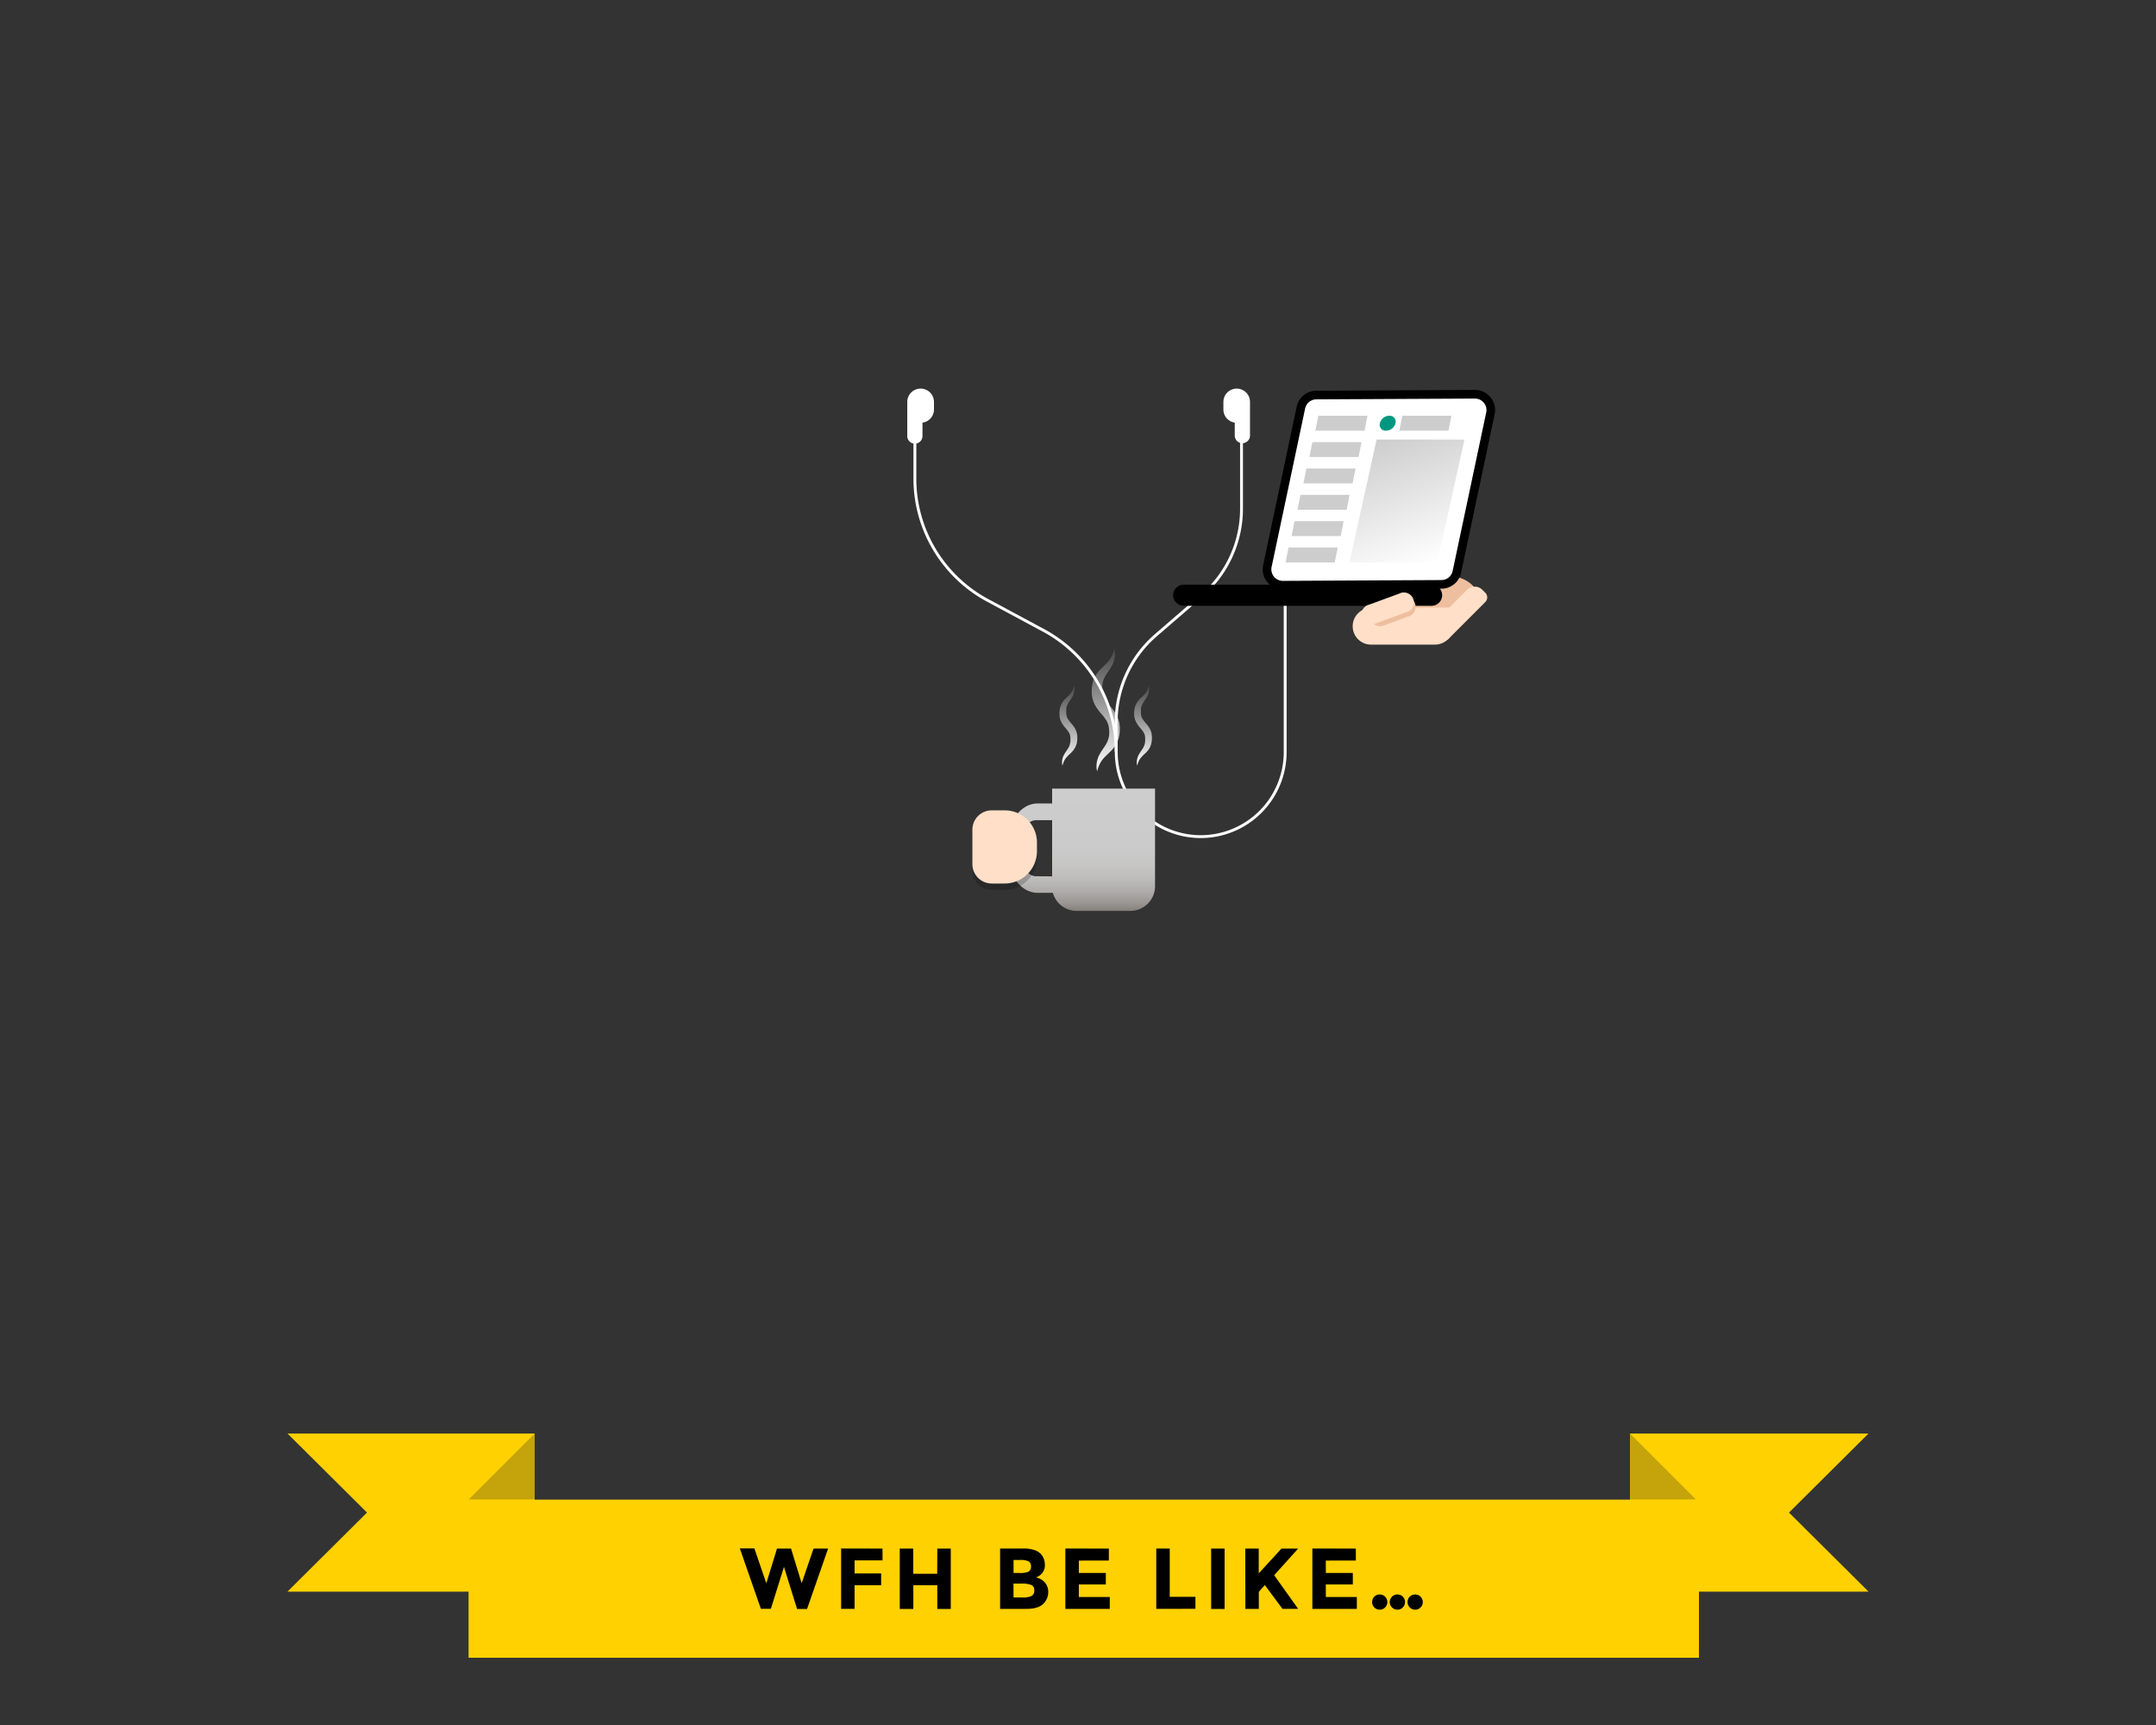 <svg id="art" xmlns="http://www.w3.org/2000/svg" xmlns:xlink="http://www.w3.org/1999/xlink" viewBox="0 0 750 600" width="750" height="600"><rect x="0" y="0" width="750" height="600" fill="#333333" stroke="none"/><defs><style>.cls-1,.cls-2,.cls-20,.cls-7{fill:none;}.cls-1{clip-rule:evenodd;}.cls-3,.cls-5{fill:#ffd100;}.cls-14,.cls-15,.cls-16,.cls-21,.cls-22,.cls-23,.cls-3,.cls-4{fill-rule:evenodd;}.cls-4{fill:#c5a30a;}.cls-6{fill:#fff;}.cls-7{stroke:#fff;}.cls-20,.cls-7{stroke-miterlimit:10;}.cls-8{fill:url(#linear-gradient);}.cls-9{fill:url(#linear-gradient-2);}.cls-10{fill:url(#linear-gradient-3);}.cls-11{fill:url(#linear-gradient-4);}.cls-12{opacity:0.2;}.cls-13,.cls-15{fill:#ffdfc7;}.cls-14{fill:#edbf9f;}.cls-17{isolation:isolate;}.cls-18{clip-path:url(#clip-path);}.cls-19{clip-path:url(#clip-path-2);}.cls-20{stroke:#000;stroke-width:3px;}.cls-21{fill:#cdcdcd;}.cls-22{fill:#009781;}.cls-23{fill:url(#linear-gradient-5);}</style><linearGradient id="linear-gradient" x1="376.4" y1="316.84" x2="376.4" y2="274.29" gradientUnits="userSpaceOnUse"><stop offset="0" stop-color="#857f7b"/><stop offset="0.06" stop-color="#999592"/><stop offset="0.15" stop-color="#aca9a8"/><stop offset="0.24" stop-color="#bbbab9"/><stop offset="0.36" stop-color="#c5c5c4"/><stop offset="0.53" stop-color="#cbcbcb"/><stop offset="1" stop-color="#cdcdcd"/></linearGradient><linearGradient id="linear-gradient-2" x1="384.63" y1="268.37" x2="384.63" y2="225.58" gradientUnits="userSpaceOnUse"><stop offset="0" stop-color="#fff"/><stop offset="1" stop-color="#fff" stop-opacity="0.1"/></linearGradient><linearGradient id="linear-gradient-3" x1="371.63" y1="266.38" x2="371.63" y2="238.37" xlink:href="#linear-gradient-2"/><linearGradient id="linear-gradient-4" x1="397.62" y1="266.38" x2="397.62" y2="238.37" xlink:href="#linear-gradient-2"/><clipPath id="clip-path"><path class="cls-1" d="M457.9,137.41l55.16-.28a5.51,5.51,0,0,1,5.53,5.48,5.81,5.81,0,0,1-.12,1.17l-11.66,55.11a5.51,5.51,0,0,1-5.36,4.37l-55.16.28a5.51,5.51,0,0,1-5.53-5.48,5.74,5.74,0,0,1,.12-1.17l11.66-55.12A5.51,5.51,0,0,1,457.9,137.41Z"/></clipPath><clipPath id="clip-path-2"><rect class="cls-2" x="439.6" y="136.99" width="79.53" height="67.3" transform="translate(-0.85 2.41) rotate(-0.29)"/></clipPath><linearGradient id="linear-gradient-5" x1="497.54" y1="196.53" x2="481.33" y2="152.01" gradientUnits="userSpaceOnUse"><stop offset="0" stop-color="#fff"/><stop offset="1" stop-color="#cdcdcd"/></linearGradient></defs><polygon class="cls-3" points="100 498.61 186 498.61 186 553.61 100 553.61 127.67 526.11 100 498.61"/><polygon class="cls-3" points="650 498.61 567 498.61 567 553.61 650 553.61 622.33 526.11 650 498.61"/><polygon class="cls-4" points="567 498.61 590 521.61 567 521.61 567 498.61"/><polygon class="cls-4" points="186 498.61 163 521.61 186 521.61 186 498.61"/><rect class="cls-5" x="163" y="521.61" width="428" height="55"/><path d="M266.57,550.7l3.72-12.06h4.89l3.69,12.06L283,538.64h5.07l-7.32,21h-3.48L272.72,545l-4.56,14.58h-3.48l-7.32-21h5.07Z"/><path d="M307,538.64v4.11h-9.72v4.53h9.24v4.11h-9.24v8.22h-4.68v-21Z"/><path d="M326.06,538.64h4.68v21h-4.68v-8.25h-8.34v8.25H313v-21h4.68v8.76h8.34Z"/><path d="M357.08,559.61H347.9v-21h8.16a11.81,11.81,0,0,1,3.68.51,5.25,5.25,0,0,1,2.32,1.38,5.43,5.43,0,0,1,1.41,3.66,4.29,4.29,0,0,1-1.59,3.66,5.53,5.53,0,0,1-.75.52l-.75.35a5.51,5.51,0,0,1,3.11,1.75,4.9,4.9,0,0,1,1.15,3.32,5.64,5.64,0,0,1-1.5,3.87Q361.4,559.61,357.08,559.61Zm-4.5-12.48h2.22a7.55,7.55,0,0,0,2.9-.42,1.78,1.78,0,0,0,.94-1.82,1.87,1.87,0,0,0-.87-1.84,6.9,6.9,0,0,0-2.94-.45h-2.25Zm0,8.52h3.21a7.11,7.11,0,0,0,3-.5,2,2,0,0,0,1-1.95,1.87,1.87,0,0,0-1.06-1.92,9.18,9.18,0,0,0-3.41-.46h-2.76Z"/><path d="M385.73,538.64v4.17H375.29v4.32h9.39v4h-9.39v4.35h10.77v4.14H370.61v-21Z"/><path d="M402.23,559.61v-21h4.68v16.8h8.94v4.17Z"/><path d="M421.31,538.64H426v21h-4.68Z"/><path d="M433.19,538.64h4.68v8.61l7.92-8.61h5.79l-8.34,9.27q1.08,1.5,4,5.59l4.35,6.11h-5.46L440,551.33l-2.1,2.34v5.94h-4.68Z"/><path d="M471.65,538.64v4.17H461.21v4.32h9.39v4h-9.39v4.35H472v4.14H456.53v-21Z"/><path d="M478.08,559.11a2.69,2.69,0,0,1,0-3.75,2.57,2.57,0,0,1,1.88-.76,2.61,2.61,0,0,1,2.64,2.64,2.5,2.5,0,0,1-.77,1.87,2.54,2.54,0,0,1-1.87.77A2.58,2.58,0,0,1,478.08,559.11Zm6.15,0a2.64,2.64,0,0,1,1.88-4.51,2.52,2.52,0,0,1,1.87.76,2.67,2.67,0,0,1,0,3.75,2.53,2.53,0,0,1-1.87.77A2.57,2.57,0,0,1,484.23,559.11Zm6.18,0a2.69,2.69,0,0,1,0-3.75,2.57,2.57,0,0,1,1.88-.76,2.61,2.61,0,0,1,2.64,2.64,2.5,2.5,0,0,1-.77,1.87,2.54,2.54,0,0,1-1.87.77A2.58,2.58,0,0,1,490.41,559.11Z"/><path class="cls-6" d="M320.23,135.17a4.62,4.62,0,0,0-4.62,4.63v11.7a2.65,2.65,0,1,0,5.29,0V147a4.62,4.62,0,0,0,4-4.56V139.8A4.63,4.63,0,0,0,320.23,135.17Z"/><path class="cls-6" d="M430.21,135.17a4.62,4.62,0,0,1,4.62,4.63v11.7a2.65,2.65,0,1,1-5.3,0V147a4.62,4.62,0,0,1-3.95-4.56V139.8A4.63,4.63,0,0,1,430.21,135.17Z"/><path class="cls-7" d="M318.26,148.32v18.16a48.06,48.06,0,0,0,25.31,42.34L363,219.26a48.06,48.06,0,0,1,25.31,42.34h0A29.4,29.4,0,0,0,417.67,291h0a29.4,29.4,0,0,0,29.4-29.4V207.11"/><rect x="377.71" y="281.75" width="3.3" height="7.93"/><path class="cls-8" d="M366,274.29v5.17H361c-5.56,0-10.06,5.6-10.06,12.51v6.08c0,6.91,4.5,12.51,10.06,12.51h5.26a8.59,8.59,0,0,0,8.27,6.28h18.67a8.6,8.6,0,0,0,8.6-8.6V274.29Zm-5.57,30.49c-2.54,0-4.6-2.56-4.6-5.72V291c0-3.16,2.06-5.72,4.6-5.72H366v19.54Z"/><path class="cls-9" d="M387.66,225.58l.12.76a4.9,4.9,0,0,1,.07.77v.79a7.35,7.35,0,0,1-.09.79,8.78,8.78,0,0,1-1.09,3.05c-.53.94-1.14,1.78-1.66,2.57a10,10,0,0,0-1.19,2.32,6.59,6.59,0,0,0-.3,1.16c0,.2,0,.41-.07.61a4,4,0,0,0,0,.61,10.46,10.46,0,0,0,.06,1.25l.06.62.13.58.06.28.1.28c.06.18.11.36.18.54l.25.51c.08.17.2.33.3.5a16.61,16.61,0,0,0,1.61,2.09,18.31,18.31,0,0,1,2,2.67,7.75,7.75,0,0,1,.42.81l.36.85c.1.29.17.59.26.88l.12.45.06.44.12.89,0,.88a10.06,10.06,0,0,1-.11,1.73,6.75,6.75,0,0,1-.15.86c-.07.29-.12.58-.21.86a10.48,10.48,0,0,1-.7,1.65,11.18,11.18,0,0,1-2,2.68c-.74.75-1.46,1.38-2.11,2.06a9.11,9.11,0,0,0-1.62,2.22,11.56,11.56,0,0,0-1,2.78c0-.25-.09-.51-.12-.76a5,5,0,0,1-.08-.77v-.79a6.82,6.82,0,0,1,.09-.79,8.55,8.55,0,0,1,1.08-3.06c.53-.93,1.14-1.78,1.66-2.57a10,10,0,0,0,1.19-2.31,7.63,7.63,0,0,0,.41-2.38,10.36,10.36,0,0,0-.06-1.25l-.06-.62-.13-.58-.06-.29-.09-.27c-.07-.18-.12-.36-.19-.54l-.25-.51a3.15,3.15,0,0,0-.3-.5,15.1,15.1,0,0,0-1.61-2.09,19.17,19.17,0,0,1-2-2.68,8.73,8.73,0,0,1-.42-.8l-.36-.85c-.1-.29-.17-.59-.26-.89,0-.14-.08-.29-.11-.44l-.07-.45-.12-.89,0-.87a10,10,0,0,1,.11-1.73,6.75,6.75,0,0,1,.15-.86,8.33,8.33,0,0,1,.22-.86,9.58,9.58,0,0,1,.69-1.65,10.93,10.93,0,0,1,2-2.68c.74-.75,1.46-1.38,2.11-2.06a9,9,0,0,0,1.62-2.23A11.92,11.92,0,0,0,387.66,225.58Z"/><path class="cls-10" d="M373.62,238.37c0,.16.05.33.08.5a4,4,0,0,1,.05.5v.52a4.88,4.88,0,0,1-.06.52,5.46,5.46,0,0,1-.71,2c-.34.62-.74,1.17-1.08,1.69a6.4,6.4,0,0,0-.78,1.51,4.27,4.27,0,0,0-.2.76c0,.13,0,.27,0,.4a1.75,1.75,0,0,0,0,.4,5.63,5.63,0,0,0,0,.82l0,.4.08.38,0,.19.07.18a3.59,3.59,0,0,0,.12.35l.16.34c.05.11.13.22.19.33a11.34,11.34,0,0,0,1.06,1.37,12.68,12.68,0,0,1,1.29,1.74,5.28,5.28,0,0,1,.27.53l.24.56c.06.19.11.38.17.58s.05.19.07.29l.05.29.07.58,0,.57a8.72,8.72,0,0,1-.07,1.14,3.89,3.89,0,0,1-.1.56c0,.19-.08.38-.14.57a6.76,6.76,0,0,1-.46,1.07,7.08,7.08,0,0,1-1.33,1.76c-.48.49-1,.9-1.38,1.35a5.88,5.88,0,0,0-1.06,1.45,8.5,8.5,0,0,0-.64,1.82c0-.17-.05-.33-.07-.5a2.73,2.73,0,0,1-.05-.5v-.52a4.88,4.88,0,0,1,.06-.52,5.58,5.58,0,0,1,.71-2c.34-.61.74-1.16,1.08-1.68a6.27,6.27,0,0,0,.78-1.52,4.72,4.72,0,0,0,.27-1.55,7.4,7.4,0,0,0,0-.82l0-.4-.09-.38,0-.19-.06-.18c-.05-.12-.08-.24-.12-.35l-.17-.34c-.05-.11-.13-.22-.19-.33a10.41,10.41,0,0,0-1.06-1.37,12,12,0,0,1-1.28-1.75c-.09-.17-.2-.34-.28-.52l-.23-.56c-.07-.19-.11-.39-.17-.58s-.06-.19-.08-.29l0-.29-.08-.58v-.57a6.24,6.24,0,0,1,.07-1.14,3.89,3.89,0,0,1,.1-.56c.05-.19.08-.38.14-.57a6.72,6.72,0,0,1,.45-1.07,7.6,7.6,0,0,1,1.33-1.76c.48-.49,1-.9,1.38-1.35a6.12,6.12,0,0,0,1.07-1.45A8,8,0,0,0,373.62,238.37Z"/><path class="cls-11" d="M399.6,238.37c0,.16.06.33.08.5a4,4,0,0,1,.05.5v.52a3.15,3.15,0,0,1-.05.52,5.85,5.85,0,0,1-.71,2c-.35.62-.75,1.17-1.09,1.69a6.4,6.4,0,0,0-.78,1.51,5.33,5.33,0,0,0-.2.76c0,.13,0,.27,0,.4a2.6,2.6,0,0,0,0,.4,7.5,7.5,0,0,0,0,.82l0,.4.09.38,0,.19.06.18a3.59,3.59,0,0,0,.12.35l.16.34a2.9,2.9,0,0,0,.2.33,11.18,11.18,0,0,0,1.05,1.37,11.23,11.23,0,0,1,1.29,1.74c.09.18.2.34.28.53l.23.56c.07.19.11.38.17.58a2.45,2.45,0,0,1,.08.29l0,.29.08.58v.57a6.24,6.24,0,0,1-.07,1.14,3.89,3.89,0,0,1-.1.56c-.05.19-.08.38-.14.57A6.72,6.72,0,0,1,400,260a7.33,7.33,0,0,1-1.33,1.76c-.49.49-1,.9-1.38,1.35a5.92,5.92,0,0,0-1.07,1.45,8,8,0,0,0-.63,1.82c0-.17-.06-.33-.08-.5a4,4,0,0,1-.05-.5v-.52a4.88,4.88,0,0,1,.06-.52,5.77,5.77,0,0,1,.71-2c.35-.61.75-1.16,1.09-1.68a6.65,6.65,0,0,0,.78-1.52,5,5,0,0,0,.26-1.55,7.4,7.4,0,0,0,0-.82l0-.4-.09-.38,0-.19-.06-.18a3.59,3.59,0,0,0-.12-.35l-.16-.34c-.05-.11-.14-.22-.2-.33a11.18,11.18,0,0,0-1.05-1.37,12,12,0,0,1-1.29-1.75,5.12,5.12,0,0,1-.27-.52l-.24-.56c-.06-.19-.11-.39-.17-.58s-.05-.19-.07-.29l-.05-.29-.07-.58,0-.57a8.72,8.72,0,0,1,.07-1.14c0-.18.06-.37.1-.56s.08-.38.14-.57a6.76,6.76,0,0,1,.46-1.07,7.08,7.08,0,0,1,1.33-1.76c.48-.49,1-.9,1.37-1.35a5.85,5.85,0,0,0,1.07-1.45A8,8,0,0,0,399.6,238.37Z"/><path class="cls-12" d="M345,284.1h4.49a11.23,11.23,0,0,1,11.23,11.23v2.95a11.23,11.23,0,0,1-11.23,11.23H345a6.74,6.74,0,0,1-6.74-6.74V290.84A6.74,6.74,0,0,1,345,284.1Z"/><path class="cls-13" d="M345,281.86h4.49a11.22,11.22,0,0,1,11.23,11.22v3a11.23,11.23,0,0,1-11.23,11.23H345a6.74,6.74,0,0,1-6.74-6.74V288.59A6.73,6.73,0,0,1,345,281.86Z"/><path class="cls-7" d="M431.88,148.32v28.62a39.92,39.92,0,0,1-13.83,30.22l-15.94,13.76a40,40,0,0,0-13.83,30.22V261.6"/><path class="cls-14" d="M512.36,203.71h0a2.25,2.25,0,0,1,0,3.18l-12.73,12.73a3.75,3.75,0,0,1-5.3,0c-1.47-1.47-9.53-3.84-8.07-5.31l10.61-10.6A11,11,0,0,1,512.36,203.71Z"/><path class="cls-15" d="M476.68,211.46l29.18-.16c3.52,0-.3,3-.3,6.54a6.37,6.37,0,0,1-6.38,6.37h-22.5a6.38,6.38,0,0,1,0-12.75Z"/><path class="cls-15" d="M515.64,205.13l1.06,1.06a2.26,2.26,0,0,1,0,3.19L504,222.1a3.75,3.75,0,0,1-5.3-5.3l11.66-11.67A3.77,3.77,0,0,1,515.64,205.13Z"/><path class="cls-16" d="M411.77,203.37H498a3.67,3.67,0,1,1,0,7.34H411.77a3.67,3.67,0,1,1,0-7.34Z"/><g class="cls-17"><g class="cls-18"><g class="cls-19"><path class="cls-6" d="M457.9,137.41l55.16-.28a5.51,5.51,0,0,1,5.53,5.48,5.81,5.81,0,0,1-.12,1.17l-11.66,55.11a5.51,5.51,0,0,1-5.36,4.37l-55.16.28a5.51,5.51,0,0,1-5.53-5.48,5.74,5.74,0,0,1,.12-1.17l11.66-55.12A5.51,5.51,0,0,1,457.9,137.41Z"/></g></g><path class="cls-20" d="M457.9,137.41l55.16-.28a5.51,5.51,0,0,1,5.53,5.48,5.81,5.81,0,0,1-.12,1.17L506.8,198.89a5.49,5.49,0,0,1-5.35,4.37l-55.16.28a5.51,5.51,0,0,1-5.53-5.48,5.81,5.81,0,0,1,.12-1.17l11.66-55.12A5.51,5.51,0,0,1,457.9,137.41Z"/></g><path class="cls-14" d="M478.93,211.09l8.86-3.25a3.46,3.46,0,0,1,2.39,6.5l-8.86,3.25a3.46,3.46,0,0,1-2.39-6.5Z"/><path class="cls-15" d="M476.41,210.27l10.27-3.77a3.5,3.5,0,1,1,2.39,6.5l-10.28,3.77a3.5,3.5,0,1,1-2.38-6.5Z"/><polygon class="cls-21" points="474.67 149.79 457.57 149.79 458.61 144.61 475.7 144.61 474.67 149.79"/><polygon class="cls-21" points="503.88 149.79 486.79 149.79 487.82 144.61 504.91 144.61 503.88 149.79"/><path class="cls-22" d="M482.2,149.79H482a2,2,0,0,1-2-2.46h0a3.37,3.37,0,0,1,3.31-2.72h.16a2.06,2.06,0,0,1,2,2.46h0A3.38,3.38,0,0,1,482.2,149.79Z"/><polygon class="cls-23" points="499.99 195.63 469.43 195.63 478.88 152.9 509.43 152.9 499.99 195.63"/><polygon class="cls-21" points="472.59 158.96 455.5 158.96 456.54 153.78 473.63 153.78 472.59 158.96"/><polygon class="cls-21" points="470.52 168.13 453.43 168.13 454.46 162.95 471.56 162.95 470.52 168.13"/><polygon class="cls-21" points="468.45 177.3 451.36 177.3 452.39 172.12 469.49 172.12 468.45 177.3"/><polygon class="cls-21" points="466.38 186.46 449.29 186.46 450.32 181.28 467.41 181.28 466.38 186.46"/><polygon class="cls-21" points="464.31 195.63 447.21 195.63 448.25 190.45 465.34 190.45 464.31 195.63"/></svg>